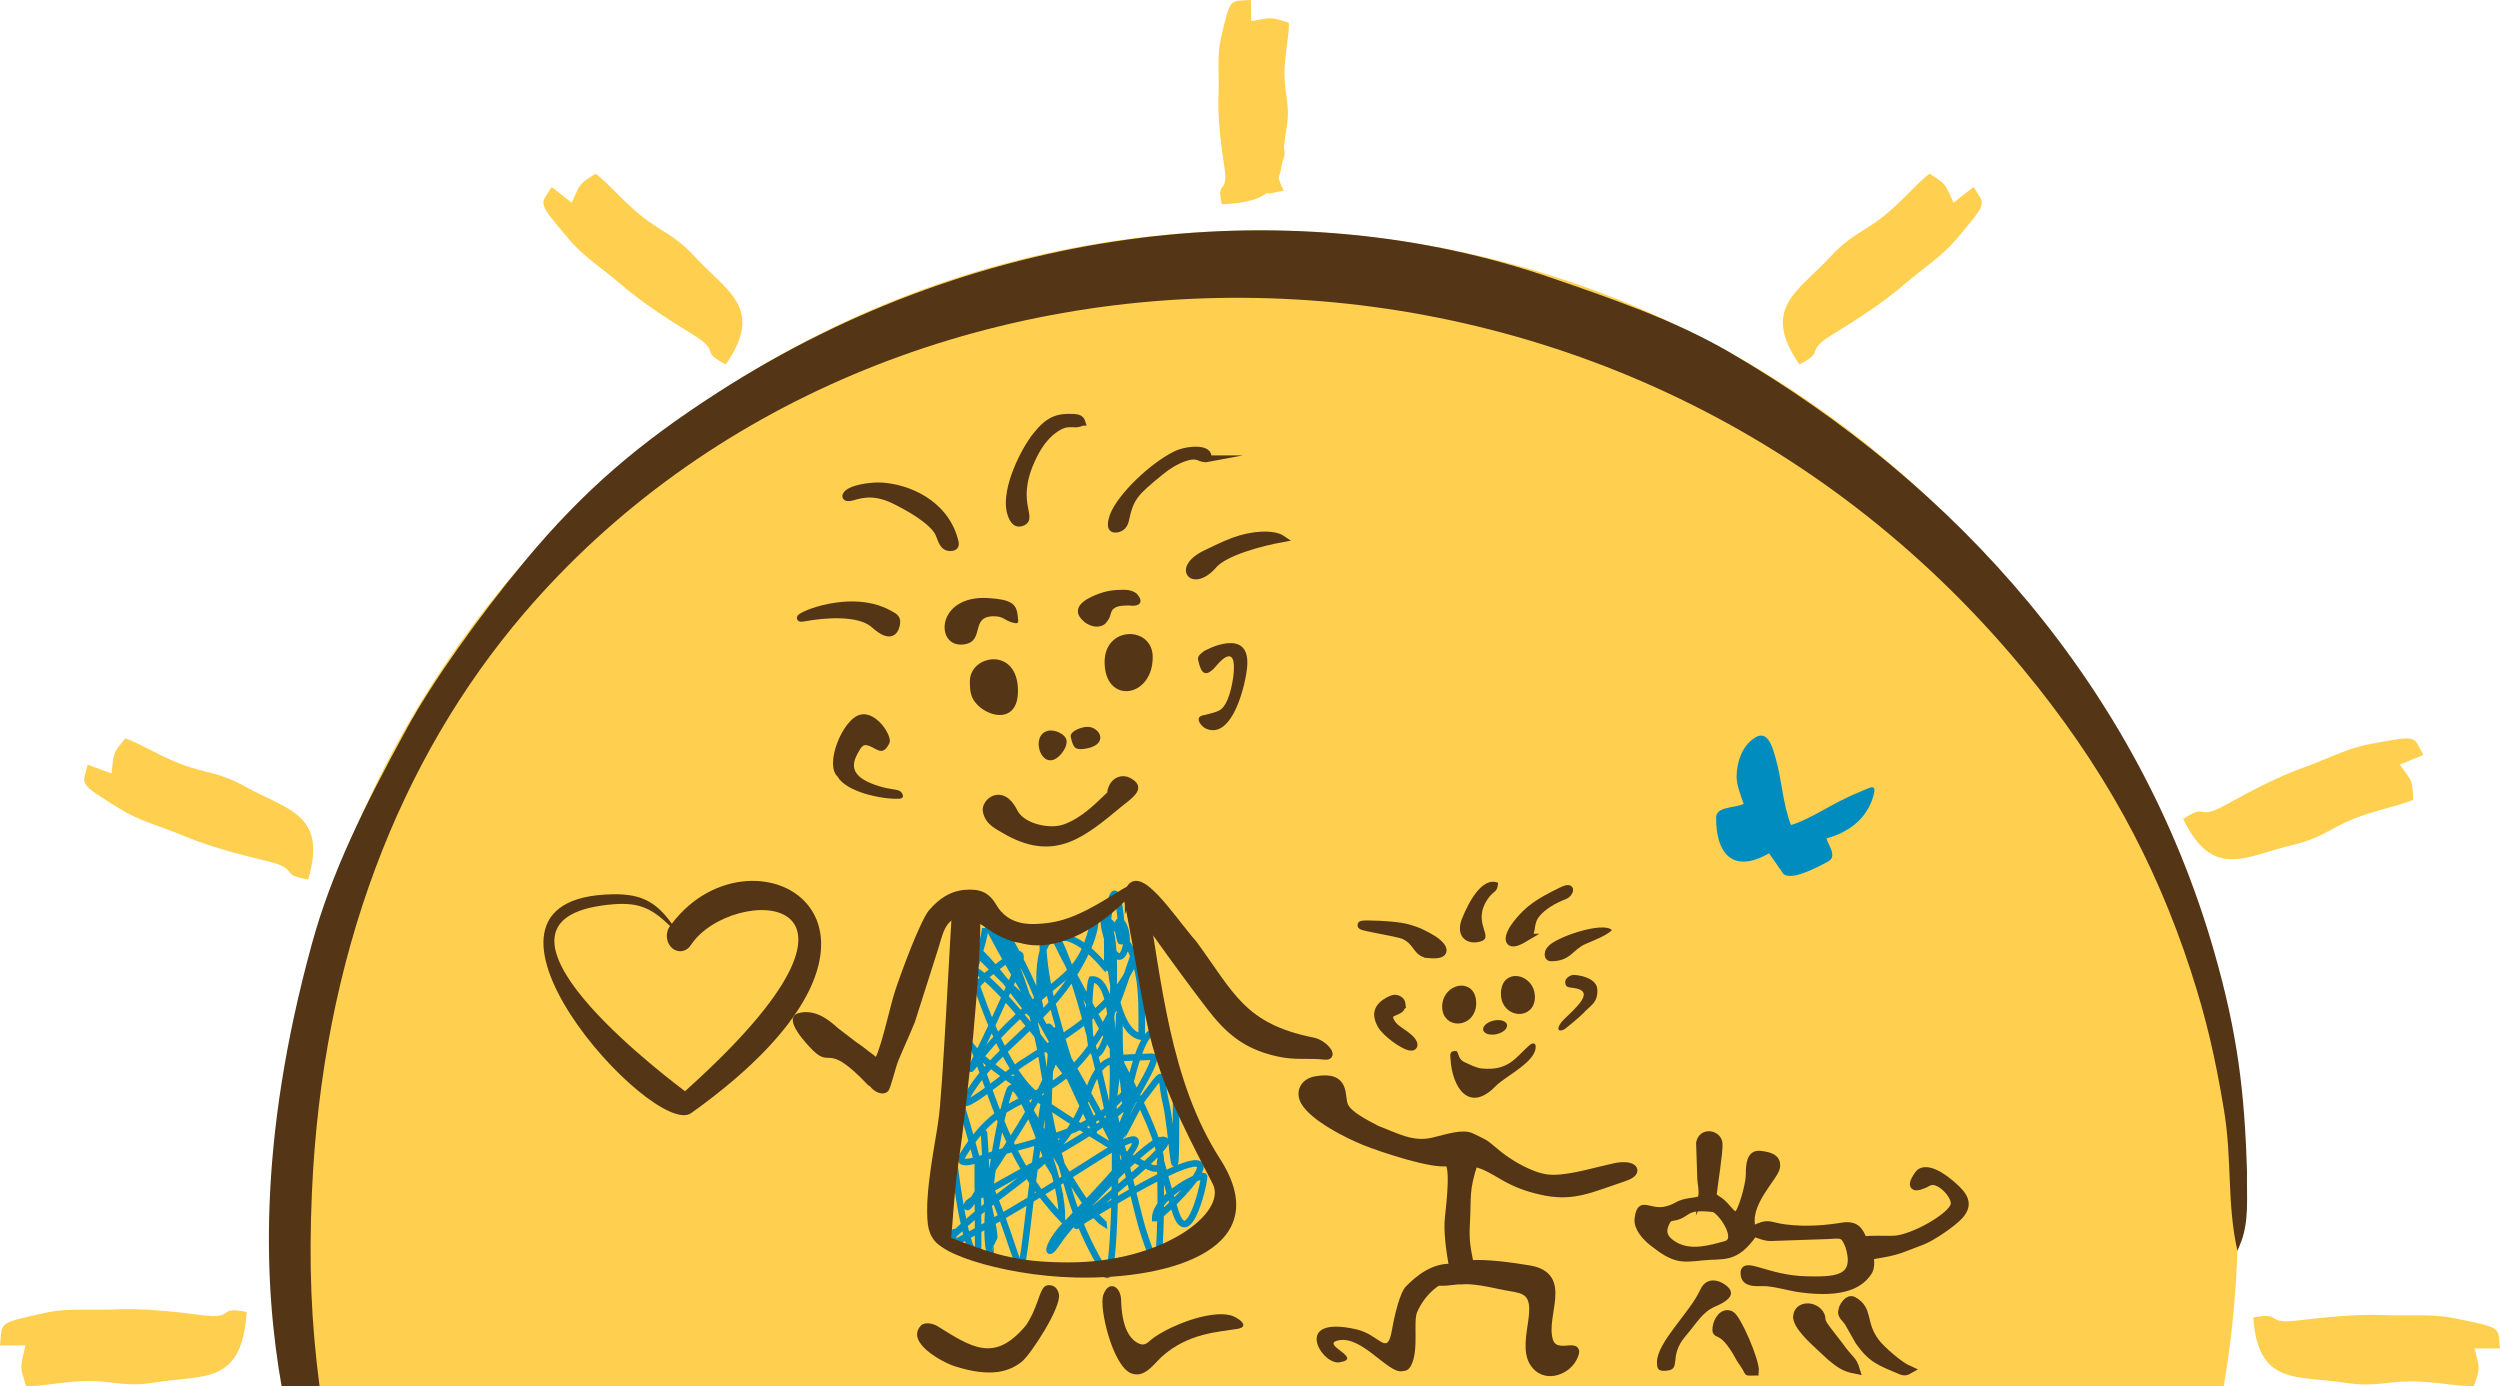 <?xml version="1.0" encoding="UTF-8"?> <!-- Creator: CorelDRAW 2017 --> <svg xmlns="http://www.w3.org/2000/svg" xmlns:xlink="http://www.w3.org/1999/xlink" xml:space="preserve" width="76.26mm" height="42.284mm" style="shape-rendering:geometricPrecision; text-rendering:geometricPrecision; image-rendering:optimizeQuality; fill-rule:evenodd; clip-rule:evenodd" viewBox="0 0 29077.56 16122.78"> <defs> <style type="text/css"> <![CDATA[ .str1 {stroke:#543516;stroke-width:95.32;stroke-miterlimit:22.926} .str3 {stroke:#008CBF;stroke-width:76.26;stroke-miterlimit:22.926} .str0 {stroke:#543516;stroke-width:76.26;stroke-miterlimit:22.926} .str2 {stroke:#543516;stroke-width:78.55;stroke-miterlimit:22.926} .fil4 {fill:none} .fil3 {fill:#008CBF} .fil2 {fill:#543516} .fil1 {fill:#543516} .fil0 {fill:#FFD04F} ]]> </style> </defs> <g id="Слой_x0020_1">  <path class="fil0" d="M14623.75 2681.21c6299.57,0 11406.4,5141.53 11406.4,11483.92 0,667.35 -56.55,1321.39 -165.1,1957.58l-22482.6 0c-108.56,-636.19 -165.14,-1290.23 -165.14,-1957.58 0,-6342.39 5106.87,-11483.92 11406.44,-11483.92z"></path> <path class="fil1" d="M3716.47 16122.78c-97.73,-750.7 -124.87,-1411.72 -88.92,-2245.84 118.96,-2754.87 1021.95,-5056.39 2471.42,-6748.17 4205.29,-4908.33 12686.99,-5074.65 17425.75,644.81 938.64,1132.87 1541.47,2249.77 1953.01,3508.09 184.66,564.59 289.79,1028.05 388.73,1625.01 97.88,588.34 32.56,1089.37 157.32,1641.98 10.1,-25.28 18.84,-46.06 26.27,-63.22 115.65,-265.54 79.27,-552.92 85.03,-847.66 -27.03,-942.87 -112.48,-1632.07 -385.07,-2579.02 -881.22,-3063.69 -2991.01,-5420.91 -5632.03,-6961.04 -649.92,-378.97 -1390.52,-630.21 -2081.92,-868.6 -2928.21,-1008.42 -6575.17,-669.71 -9694.3,1339.96 -903.22,581.86 -1551.08,1130.62 -2237.45,1956.63 -540.68,650.68 -1078.35,1410.38 -1370.38,1943.24 -506.59,924.04 -879.65,1686.21 -1103.55,2498.76 -642.68,2332.43 -557.38,4004.77 -355.37,5155.07l441.47 0z"></path> <path class="fil0" d="M14830.72 414.32l37.52 403.11c-0.31,9.91 -1.18,21.47 -1.75,31.38l-0.34 528.97c-27.87,329.29 35.69,194.65 68.71,345.57 47.09,215.05 -175.78,168.23 -2.52,493.86 -268.97,47.09 -102.11,68.44 -323.34,-90.63 -350.07,-251.85 -383.89,-514.26 -289.4,-815.14 145.92,-464.84 34.24,-538.2 211.28,-728.39 102.34,-110 105.96,-134.03 299.85,-168.72z"></path> <path class="fil0" d="M302.75 16121.26c-68.67,-229.92 -73.55,-194.46 -6.44,-471.89l-296.31 -1.3c30.77,-269.46 -51.93,-252.76 548.57,-382.98 240.03,-52.01 509.79,-23.6 768.31,-34.77 547.62,-23.68 1050.25,82.86 1175.2,77.48 209.9,-9.15 72.98,-107.68 377.26,-47.97 -54.07,858.03 -507.01,727.06 -1065.76,819.71 -341.99,56.74 -464.31,-14.41 -765.91,-17.04 -254.1,-2.14 -596.43,71.49 -734.91,58.76z"></path> <path class="fil0" d="M28774.81 16121.37c68.67,-212.88 73.55,-180.05 6.44,-436.85l296.31 -1.22c-30.77,-249.44 51.93,-233.96 -548.57,-354.53 -240.03,-48.16 -509.79,-21.85 -768.31,-32.18 -547.58,-21.92 -1050.25,76.68 -1175.2,71.72 -209.9,-8.46 -72.98,-99.67 -377.26,-44.38 54.07,794.32 507.01,673.07 1065.76,758.82 341.99,52.5 464.31,-13.35 765.91,-15.79 254.1,-1.94 596.43,66.19 734.91,54.41z"></path> <path class="fil0" d="M28070.09 9300.53c-16.28,-223.06 0.57,-194.46 -158.05,-407.3l274.15 -112.37c-122.17,-219.67 -39.69,-236.37 -641.53,-122.63 -240.56,45.49 -480.74,171.13 -724.2,258.6 -515.78,185.27 -944.59,465.41 -1062.29,507.74 -197.74,70.96 -105.05,-65.01 -366.31,100.47 348.32,715.92 722.6,433.5 1272.69,303.17 336.69,-79.73 425.34,-186.68 703.95,-302.18 234.8,-97.19 577.63,-162.59 701.59,-225.5z"></path> <path class="fil0" d="M1455.87 8588.95c-138.45,175.66 -131.62,143.18 -158.05,407.3l-278.19 -101.92c-57.96,244.56 -130.1,201.29 390.94,523.22 208.3,128.65 470.37,197.86 709.1,297.49 505.79,211.05 1011.35,293.45 1126.77,341.6 193.85,80.95 33.74,118.81 338.25,172.84 225.65,-763.51 -241.17,-807.4 -735.22,-1082.2 -302.37,-168.23 -439.94,-149.01 -723.55,-251.66 -238.92,-86.59 -536.14,-269.54 -670.05,-306.68z"></path> <path class="fil0" d="M6926.42 2019.92c-186.07,124.11 -169.52,95.36 -276.52,338.29l-232.9 -183.18c-130.9,214.56 -186.07,151.03 209.52,618.66 158.16,186.87 385.87,333.9 581.97,502.63 415.42,357.43 870.54,592.5 965.37,674.02 159.19,137.08 -4.77,123.46 267.98,269.2 451.23,-655.95 21.01,-842.4 -363.53,-1256.79 -235.3,-253.64 -372.07,-278.04 -609.89,-463.54 -200.33,-156.37 -426.18,-422.44 -542.01,-499.27z"></path> <path class="fil0" d="M14989.38 263.4c-212.95,-62.84 -180.2,-66 -436.13,-17.12l-3.2 -246.32c-248.8,18.87 -233.89,-49.45 -350.26,446.46 -46.44,198.24 -18.42,423.2 -27,637.76 -18.23,454.62 83.58,875.08 79.42,978.83 -7.02,174.25 -98.98,57.96 -41.79,312.36 792.6,-23.56 668.53,-403.34 750.43,-865.51 50.14,-282.85 -16.43,-386.29 -20.86,-637.07 -3.66,-211.28 62.08,-493.97 49.38,-609.39z"></path> <path class="fil0" d="M22444.73 2019.92c186.07,124.11 169.52,95.36 276.52,338.29l232.9 -183.18c130.9,214.56 186.07,151.03 -209.52,618.66 -158.16,186.87 -385.87,333.9 -581.97,502.63 -415.42,357.43 -870.54,592.5 -965.37,674.02 -159.19,137.08 4.77,123.46 -267.98,269.2 -451.23,-655.95 -21.01,-842.4 363.53,-1256.79 235.3,-253.64 372.07,-278.04 609.89,-463.54 200.33,-156.37 426.18,-422.44 542.01,-499.27z"></path> <path class="fil1" d="M7781.82 10786.87c3.89,-5.53 8.01,-10.71 11.97,-16.13 -201.78,-193.85 -344.77,-278.19 -658.69,-253.18 -1761.06,140.39 363.41,1821.31 832.11,2174.27 2664.55,-2386.01 544.61,-2408.12 71.84,-1705.16 -47.59,80.84 -143.71,101.62 -214.75,46.44 -71.04,-55.17 -90.02,-165.41 -42.48,-246.24zm32.33 -43.54c964.68,-1270.1 3247.13,44.23 225.16,2203.33 -436.78,312.09 -2998.49,-2514.16 -907.98,-2545.31 334.09,-4.99 501.52,92.43 682.83,341.99z"></path> <path class="fil1 str0" d="M13121.32 10378.08c1.18,38.89 602.76,883.66 951.11,1334.66 215.89,279.49 412.75,450.77 783.64,535.65 216.01,49.45 353.35,15.71 559.21,38.93 119.19,7.66 -12.43,-154.96 -140.81,-180.77 -820.51,-165.03 -948.25,-529.01 -1388.19,-1129.86 -249.18,-281.66 -664.14,-937.19 -764.96,-598.6z"></path> <path class="fil1" d="M13254.59 15630.34c-213.03,-84.04 -212.23,-454.16 -215.05,-516.09 -6.94,-154.65 -144.13,-229.24 -207.2,-53.08 -53.04,148.17 110,827.76 323.57,912.06 155.19,61.24 264.58,-108.94 352.24,-189.05 307.75,-281.55 674.59,-292.65 883.89,-327.84 162.32,-27.34 -0.5,-138.6 -80.53,-158.35 -257.26,-63.64 -736.7,137.27 -914.96,277.74 -41.29,32.49 -75.42,80.87 -141.96,54.6z"></path> <path class="fil1" d="M11102.12 15890.27c434.83,139.52 646.11,56.17 782.84,-52.62 102.91,-81.79 466.44,-639.66 430.71,-787.88 -12.77,-52.96 -43.66,-104.55 -122.02,-101.81 -109.13,3.77 -94.98,214.4 -257.64,463.7 -363.87,438.95 -622.39,269.23 -1032.13,13.04 -45.57,-28.41 -147.37,-55.67 -193.47,-5.83 -182.15,196.48 255.93,427.82 391.71,471.4z"></path> <path class="fil1" d="M15774.39 15461.38c-753.18,-170.17 -404.25,418.44 -194.42,384.08 291.54,-47.81 -243.46,-210.59 -8.01,-256.5 271.26,-52.89 573.43,387.36 735.18,360.1 38.89,-6.6 73.21,-2.52 107.79,-72.18 89.41,-180.01 20.44,-503.01 67.15,-612.97 73.48,-172.8 226.57,-331.54 381.83,-364.94 18.04,-3.85 110.77,-2.4 128.76,-2.71 11.86,-0.19 82.51,-172.92 -62.34,-192.82 -263.02,-36.15 -467.51,146.61 -579.23,260.31 -66.96,68.14 -130.14,325.17 -160.34,500.61 -56.24,326.66 -137.34,60.05 -416.38,-2.97z"></path> <path class="fil1 str0" d="M11469.43 9437.04c30.5,131.2 121.33,164.49 269.23,251.01 540.03,285.44 857.88,14.15 1284.02,-338.29 43.2,-35.73 85.64,-65.09 122.89,-100.97 67.64,-65.16 84.3,-109.85 -13.84,-164.8 -74.51,-41.71 -165.37,-11.44 -201.13,78.85 -44.76,113.05 53.23,5.19 -128.19,179.25 -112.18,107.6 -273.73,241.36 -441.58,290.28 -172.92,50.37 -477.27,-18.42 -561.88,-189.62 -147.14,-297.64 -353.88,-110.61 -329.52,-5.72z"></path> <path class="fil1" d="M10476.84 9209.06c-35.61,-34.39 -114.47,-20.78 -258.44,-66.65 -254.74,-81.18 -348.62,-189.81 -245.02,-375.04 49.99,-89.34 64.06,-127.62 162.32,-80.45 81.83,39.27 138.87,100.01 209.6,-44.95 36.72,-75.19 -148.48,-375.04 -339.13,-329.63 -207.08,49.34 -419.24,583.12 -263.9,719.89 91.85,173.19 504.65,268.28 717.68,257.64 62.61,-3.09 44.95,-53.72 16.89,-80.8z"></path> <path class="fil1" d="M13936.16 7679.64c24.21,104.25 62.53,240.41 208.04,67.45 158.7,-188.67 231.79,-138.68 200.94,115.88 -12.32,101.46 -56.78,335.96 -157.17,396.36 -38.89,23.37 -96.74,37.48 -198.96,61.27 -99.14,23.03 -21.77,130.4 42.86,156.68 306.14,124.3 457.44,-522.3 474.11,-723.36 39.24,-473.19 -486.65,-194.27 -508.96,-176.69 -55.86,43.96 -69.47,65.24 -60.86,102.42z"></path> <path class="fil1 str1" d="M17637.98 14984.38c408.33,66.8 22.38,608.28 206.66,873.59 59.29,85.41 144.21,109.89 225.61,96.96 94.33,-14.98 183.98,-80.22 223.71,-159.04 49.19,-97.76 28.37,-106.19 -56.81,-98.72 -80.26,7.02 -187.29,12.47 -222.45,-107.14 -88.04,-299.7 235.53,-746.85 -228.89,-824.56 -220.81,-36.95 -485.47,-72.68 -692.78,-60.89 -37.33,-192.21 -55.36,-269.73 -44.15,-475.1 17.62,-320.94 -13.5,-381.37 93.38,-706.73 120.68,20.32 226.03,88.19 338.71,153.74 143.22,83.31 271.83,131.78 433,169.49 375.62,87.93 561.46,-14.87 978.91,-154.62 202.13,-67.68 90.21,-170.17 -145.43,-106.88 -156.64,33.33 -387.17,102.49 -584.49,122.09 -142.03,14.11 -228.59,0.15 -358.46,-52.28 -152.6,-61.69 -299.47,-156.98 -397.77,-238.81 -170.52,-140.32 -101.46,-92.01 -289.44,-187.48 -101.88,-51.7 -280.75,10.26 -446,49.84 -246.66,59.14 -435.14,-54.68 -660.03,-139.21 -146.69,-78.01 -324.06,-165.22 -376.19,-272.7 -53.23,-109.78 37.18,-366.85 -334.09,-299.51 -127.81,23.14 -188.36,132.31 -125.68,243.99 102.07,181.8 494.16,381.98 701.28,464.73 182.49,72.94 802.63,283.8 976.08,237.93 28.98,62.11 58.76,141.16 0.76,648.7 -17.65,154.92 12.74,375.62 48.2,574.35 -26.65,8.69 -50.6,19.22 -71.3,31.91 -3.01,61.31 -108.82,62.99 -102,133.8 51.63,14.15 132.58,-1.26 224.85,-10.22 30.24,2.71 84.34,-5.45 143.06,-1.56 184.4,12.05 359.72,64.52 541.75,94.33z"></path> <path class="fil1" d="M17401.81 12626.67c122.21,-117.78 473.15,-281.86 459.35,-460.91 -3.55,-46.14 -50.79,-28.06 -69.97,-11.02 -168.27,149.74 -244.6,303.09 -557.19,272.93 -56.97,-5.45 -121.02,-36.64 -199,-73.13 -93.91,-43.96 -59.1,-133.38 -108.63,-130.67 -67.68,3.74 -58.61,39.65 -55.52,92.39 20.17,343.89 223.63,635.36 530.96,310.41z"></path> <path class="fil1 str0" d="M12587.16 4913.06c-13.54,-44.46 -43.81,-57.88 -103.22,-60.44 -181.61,-7.85 -284.75,25.28 -429.99,205.4 -152.52,189.24 -358.11,616.86 -310.03,876.76 19.06,80.22 54.45,178.14 141.8,145.81 161.75,-59.86 -149.47,-252.08 164.91,-829.55 56.28,-103.37 128.95,-190.57 209.6,-249.33 171.01,-124.65 220.01,-34.85 326.92,-88.65z"></path> <path class="fil1 str0" d="M14049.55 5335.11c38.43,-138.79 -246.78,-114.73 -377.03,-49.72 -278,138.72 -640.92,488.67 -726.64,712.34 -24.48,72.83 -45.45,164.72 33.71,158.54 68.44,-5.34 101.81,-52.89 113.51,-108.17 55.67,-263.71 110.5,-316.67 403.41,-556.66 90.48,-74.16 185.23,-130.52 272.13,-160.79 184.36,-64.21 177.19,24.06 280.9,4.46z"></path> <path class="fil1 str0" d="M10243.79 5650.1c323.19,17.77 736.97,201.1 857.12,615.3 15.21,52.43 27.19,96.28 -29.4,104.32 -124.3,17.65 -124.04,-126.02 -173.68,-196.22 -57.84,-81.71 -184.28,-193.78 -475.13,-340.69 -234.73,-118.58 -376.07,-88.54 -510.06,-49.49 -94.6,27.57 -98.41,-26.5 -31.34,-65.77 87.16,-50.98 277.93,-72.1 362.5,-67.45z"></path> <path class="fil1" d="M18204.97 11425.31c5.8,77.78 56.05,50.18 144.93,75.42 116.83,33.13 70.04,115.99 -1.45,197.25 -63.37,71.95 -144.59,142.91 -173.26,174.37 -59.6,65.81 -74.85,135.17 7.05,106.53 23.83,-8.31 204.79,-163.04 229.43,-190.5 84.42,-94.14 178.49,-124.07 166.44,-285.97 -5.07,-67.68 -64.25,-109.2 -127.81,-133.42 -69.32,-26.39 -143.83,-32.22 -159.23,-28.98 -35.27,7.36 -89.45,40.23 -86.1,85.3z"></path> <path class="fil1 str1" d="M16300.43 11678.38c7.97,80.22 -96.96,75.46 -133.03,117.36 -40.72,47.36 31.15,135.02 65.74,162.93 51.06,41.29 103.9,69.97 155.3,115.65 54.53,48.54 76.18,108.14 10.26,96.81 -59.14,-10.14 -214.9,-108.63 -304.31,-213.22 -42.02,-49.15 -60.36,-110.46 -63.75,-144.82 -12.81,-128.84 169.26,-196.48 192.44,-196.14 27.64,0.46 73.29,20.4 77.37,61.43z"></path> <path class="fil2" d="M12847.59 7699.46c0,497.82 559.71,421.52 559.71,-55.97 0,-366.05 -559.71,-367.61 -559.71,55.97z"></path> <path class="fil2" d="M11280.38 7923.36c0,129.56 13.23,198.12 88.69,275.11 62,63.22 151.72,109.32 236.29,116.72l45.68 0c103.56,-9.61 189.05,-88.08 189.05,-279.87 0,-520.78 -559.71,-421.18 -559.71,-111.95z"></path> <path class="fil2" d="M11560.25 7167.71c113.86,0 124.95,50.29 217.3,73.93 81.03,20.59 67.03,-1.94 58.87,-81.98 -14.41,-141.35 -80.42,-186.8 -341.95,-203.5 -616.9,-39.35 -623.5,591.54 -279.11,538.54 246.78,-37.98 60.82,-327 344.88,-327z"></path> <path class="fil2" d="M12611.45 7233.29c24.21,21.92 74.28,45.34 110.12,51.78 63.83,11.48 117.52,-11.02 137.99,-36.26 20.86,-25.7 36.11,-42.29 49.91,-77.44 8.92,-22.65 11.48,-57.23 33.55,-82.17 8.16,-9.23 23.37,-20.4 36.53,-26.61 38.43,-18.07 81.94,-17.81 139.29,-20.4 10.91,-0.5 22,0.61 33.02,2.02 32.64,4.23 78.81,1.41 102.15,-24.06 24.86,-27.07 6.6,-68.9 -24.17,-105.43 -32.52,-38.63 -102.87,-55.06 -151.18,-54.83 -119.8,0.61 -208.15,7.4 -340.27,62.53 -102.42,42.74 -179.93,92.69 -197.93,158.05 -5.72,20.82 -5.34,46.75 3.58,68.21 10.49,25.17 30.24,50.98 67.41,84.61z"></path> <path class="fil1 str0" d="M14117.12 6574.22c129.56,-150.12 552.16,-262.41 799.7,-306.83 -106.38,-72.6 -356.7,-55.59 -564.43,21.24 -139.06,51.44 -275.91,123.58 -345.8,155.8 -336.46,172.46 -125.94,403.95 110.54,129.79z"></path> <path class="fil1 str0" d="M10426.58 7275.04c-48.96,200.79 -242.62,6.06 -278.19,-21.7 -171.74,-134.06 -548.46,-110.08 -799.81,-63.14 -227.02,42.4 501.94,-329.97 995.91,-53.38 66.08,37.02 103.29,51.25 82.09,138.22z"></path> <path class="fil1" d="M17202.77 10955.17c206.17,-44.92 -98.68,-212.5 103.71,-502.51 70.58,-101.16 109.74,-66.04 117.97,-184.7 -190.53,-78.59 -349.54,243.08 -418.97,414.66 -78.93,195.03 38.51,307.1 197.28,272.55z"></path> <path class="fil1" d="M12403.8 8606.49c-15.02,-68.9 -136.66,-125.83 -216.01,-106.19 -213.53,52.81 -74.81,477.35 123.85,300.2 59.41,-52.96 104.93,-135.4 92.16,-194z"></path> <path class="fil1 str1" d="M17731.9 10908.39c106.15,-63.41 45.18,-140.66 116.11,-253.14 55.33,-87.81 181.65,-174.02 301.15,-222.64 41.03,-16.66 70.27,-26.84 83.43,-45.57 54.79,-78.01 -35.38,-37.56 -82.25,-14.34 -247.35,122.51 -370.32,198.08 -511.97,380.27 -99.82,128.38 -139.02,294.32 93.53,155.42z"></path> <path class="fil1 str1" d="M16612.1 11095.95c-138.75,-14.22 -115.11,-136.85 -275.18,-216.5 -86.78,-43.2 -730.22,-129.22 -413.67,-125.71 159,1.75 360.94,14.98 472.89,49.91 104.97,32.72 122.78,43.89 211.12,89.49 159.15,82.17 286.16,231.68 4.84,202.81z"></path> <path class="fil1" d="M18003.84 11011.26c83.85,-110.04 646.15,-299.55 744.83,-192.1 -66.96,59.41 -146.88,92.2 -305.99,159.95 -151.76,64.67 -171.32,198.81 -398.46,201.33 -89.76,0.99 -100.05,-109.09 -40.38,-169.18z"></path> <path class="fil1" d="M12453.75 8569.78c26,111.8 40.34,154.23 147.22,141.54 266.03,-31.61 226.03,-206.43 93.99,-250.47 -85.64,-28.56 -256.65,42.51 -241.21,108.94z"></path> <path class="fil1 str1" d="M17803.01 11626.14c-26.27,194 -329.86,147.94 -295.31,-107.14 28.98,-213.72 325.82,-117.94 295.31,107.14z"></path> <path class="fil1 str1" d="M16823.53 11736.87c25.17,194.16 329.02,149.77 295.89,-105.47 -27.72,-213.91 -325.13,-119.77 -295.89,105.47z"></path> <ellipse class="fil1" transform="matrix(0.813 -0.184 0.112 0.492 17389.8 11949.5)" rx="170.25" ry="160.14"></ellipse> <path class="fil1 str2" d="M19792.43 13913.77c-10.1,79.77 -148.93,29.59 -289.25,108.52 -299.97,168.76 -418.05,-116.83 -452.03,151.83 -13.69,107.79 90.33,217.72 169.98,280.86 252.3,200.14 335.96,191.83 569.81,166.59 260.69,-28.03 388.05,40.68 610.88,-276.48 64.25,22.65 130.59,52.05 199.38,49.72l667.39 -22.8c156.48,-9.88 177.27,-18.72 233.58,122.09 125.22,403.3 -183.37,395.1 -486.12,389.95 -472.58,-8.08 -755.16,-243.76 -731.18,-57.04 12.81,99.21 119.27,94.03 212.15,92.39 133.3,-2.29 298.29,53.08 440.06,72.37 528.29,72.14 710.59,-66.23 796,-194.69 46.75,-70.16 15.21,-172.38 27.26,-180.01 35.46,-22.46 158.92,-20.78 342.44,-80.15l257.72 -98.34c111.53,-43.47 350.45,-203.77 436.17,-299.13 124.07,-137.69 45.37,-242.01 -78.93,-351.9 -227.41,-200.98 -360.33,-199.95 -408.03,-132.46 -125.29,177.27 -23.87,180.16 122.4,99.48 111.91,-61.88 309.96,146.08 296.54,252.19 -16.85,133.11 -486.73,398.84 -702.96,405.36 -125.07,3.77 -238.23,-5.68 -349.19,5.8 -47.13,-101.73 -78.32,-187.22 -259.13,-157.21 -149.47,24.75 -394.72,52.35 -653.12,19.6 -200.3,-25.36 -184.2,-78.85 -378.63,18.49 -95.93,-288.11 258.18,-602.56 278.35,-720.65 21.43,-125.37 -105.81,-142.95 -189.77,-153.51 -120.49,-15.29 -128.84,119.57 -128.99,231.03 -0.19,105.54 -59.29,316.67 -104.55,416.87 -67.3,149.43 -128.46,-38.7 -249.86,-115.99 -34.05,-21.62 -31.46,-18.91 -64.93,-47.97 13.23,-131.93 75.23,-503.5 69.66,-605.96 -6.33,-118.62 -199.15,-159.12 -228.74,-10.18l13.65 414.58c2.59,63.37 22.42,124.61 12.01,206.74zm-424.31 334.25c-39.12,98.49 2.82,176.92 122.17,241.13 180.81,97.19 395.6,35.99 580.18,-15.44 189.73,-53.15 -61.31,-405.47 -143.63,-415.16 -305.23,-35.8 -287.99,39.69 -399.75,83.31 -91.97,35.88 -114.12,-6.79 -158.96,106.15z"></path> <path class="fil1" d="M19363.62 15943.88c211.35,-6.83 30.5,-157.44 240.83,-403.18 133.95,-156.52 195.68,-278.46 338.74,-341.19 83.5,-36.64 271.18,-120.11 150.46,-233.89 -71.61,-67.49 -239,-136.92 -317.96,35.92 -121.98,266.98 -501.94,609.31 -503.5,840.76 -0.57,81.9 17.35,103.98 91.44,101.58z"></path> <path class="fil1 str1" d="M21433.53 15224.56c-28.67,88.73 37.14,88.46 86.94,191.11l104.86 184.93c148.71,210.36 248.8,238.43 467.2,331.69 41.9,17.92 63.45,27.72 109.17,1.03 -104.25,-45.41 -319.22,-227.67 -390.83,-324.98 -164.76,-223.59 -68.1,-374.36 -253.87,-478.34 -57.61,-32.26 -111,56.13 -123.46,94.56z"></path> <path class="fil1 str1" d="M20903.76 15310.51c-7.44,104.36 182.26,275.72 268.62,356.32l116.83 108.44c29.97,24.78 25.55,22 50.26,40.99 72.94,56.01 122.36,92.01 244.79,115.57 -38.36,-125.68 -61.2,-95.21 -193.74,-281.4 -3.7,-5.19 -15.02,-19.6 -19.06,-24.56l-123.5 -160.18c-100.89,-131.51 -38.47,-112.06 -84,-187.14 -78.81,-105.58 -251.24,-92.24 -260.2,31.95z"></path> <path class="fil1 str1" d="M19966.26 15441.75c-13.5,110.23 45.03,-17.35 219.78,261.8 40.15,64.17 42.29,82.13 88.73,147.45 57.5,80.87 52.39,98.34 62.69,100.78 7.32,1.72 23.56,0 72.64,-0.42 11.4,-113.63 -206.09,-621.97 -282.47,-657.05 -85.22,-39.16 -151.18,64.48 -161.37,147.45z"></path> <path class="fil3" d="M20280.07 9350.37c-90.52,47.62 -318.65,27.57 -319.72,155.91 -3.47,420.3 191.87,660.79 615.6,418.82 20.09,26 164.83,238.5 167.24,240.45 51.93,41.64 174.9,42.93 517.69,-143.9 116.72,-63.68 -0.65,-192.97 -16.59,-270.91 256.58,-67.22 465.68,-226.72 542.43,-484.06 51.28,-172.19 -34.39,-104.09 -176.12,-46.98 -302.56,122.02 -547.62,308.47 -779.75,376.49 -96.93,-249.29 -106.57,-529.97 -174.82,-765.38 -43.05,-148.48 -95.82,-360.14 -261.49,-239.61 -125.52,91.32 -190.23,251.35 -195.99,429.65 -3.32,102.8 46.14,224.2 81.52,329.52z"></path> <path class="fil4 str3" d="M11458.75 10794.76c-2.63,135.09 -213.37,761.6 -299.97,891.59 -66.27,99.48 224.97,-266.87 309.73,-336.04 575.19,-469.61 444.75,-255.55 149.62,398.49 -534.73,1185 -412.11,604.89 384.73,-71.26 471.32,-399.98 590.52,-414.81 727.67,-990.8 9.3,-39.01 50.29,160.76 -208.53,591.35 -410.5,683.06 -972.84,920.41 -1286.19,1499.3 -119.92,221.42 583.04,-364.37 630.02,-395.41 611.75,-404.37 1208.64,-695.6 1408.59,-1442.3 156.45,-584.19 -221.08,582.43 -271.71,689.2 -696.29,1468.11 -1191.78,814.91 -1801.63,1802.32 -112.18,181.65 269.88,21.31 371.19,-10.41 509.72,-159.53 1065.99,-241.55 1425.71,-619.19 296,-310.72 165.64,-4.23 21.35,121.14 -399.03,346.87 -1682.86,982.76 -1760.07,1072.28 -25.47,29.59 -22.42,109.05 74.35,-63.18 205.37,-365.44 1115.91,-1559.16 942.61,-1946.26 -73.7,-14.07 -111.22,1505.13 -76.26,1562.94 -17.5,-47.74 -369.4,-1106.56 -460.72,-861.85 -129.64,347.4 -336.69,1582.92 -216.12,1920.86 2.44,-2.36 -48.01,-790.81 -47.74,-846.21 0.61,-121.25 -53.5,-930.98 -18.76,-409.89 15.25,228.4 -1.75,857.27 104.74,1057.34 46.67,-80 -468.96,-1980.12 -551.47,-2001.39 -7.4,292.84 142.07,2104.08 360.97,2225.56 16.66,-21.58 -7.97,-1095.89 5.49,-1128.3 674.78,1386.55 380.88,1957.81 721.03,-381.91 92.77,-638.14 40,-339.85 176.46,155.53 177.15,643.06 247.88,977.04 589.68,1539.68 105.24,173.22 127.93,-1638.09 90.02,-1896.61 1.22,54.56 298.59,1258.51 331.08,1362.53 185.62,594.18 200.33,411.11 213.49,-124.49 20.51,-835.19 -85.37,-895.02 171.01,-73.86 157.29,503.85 358.53,-406.35 333.18,-406.35 -119.35,0 -566.04,265.08 -565.96,491.19 65.24,4.73 1568.2,-1453.54 -830.47,21.31 -144.44,88.8 -95.25,109.55 60.05,-71.23 114.54,-133.34 1152.32,-929.15 828.64,-857.58 -182.72,40.38 -1035.64,941.12 -1196.51,1189.61 -140.32,216.73 -121.02,25.36 72.68,-182.87 167.58,-180.16 1509.56,-1512.8 412.34,-815.1 -577.93,367.42 -1039.91,657.55 -1648.23,985.16 -143.29,77.14 0.69,-129.15 -35.88,-107.83 -43.62,25.43 -235.26,253.49 20.9,4.73 618.01,-600.28 1254.35,-810.45 1518.52,-1587.88 169.3,-498.13 283.3,-433.92 759.28,-457.67 144.66,-7.24 -470.75,810.91 -344.35,926.17 4.54,-2.52 193.43,-380.19 234.92,-434.34 295.73,-386.37 189.43,-305.57 272.32,43.73 75,315.64 117.59,1323.03 117.59,154.84 0,-238.65 37.98,-823.64 -235.57,-967.12 -176.46,-92.54 -354.57,799.35 -354.57,924.34 7.93,-293.48 -67.99,-530.08 -67.26,-848.08 1.91,-817.23 -12.05,320.25 -46.29,523.22 -32.83,194.69 -38.85,783.6 -36.11,201.36 0.8,-166.82 81.14,-1451.87 -241.06,-1421.86 -52.16,117.25 -67.41,1389.56 188.36,625.56 71.15,-212.54 102.53,-1014.71 18.04,-1221.45 -23.18,-1.98 -0.34,1225.38 375.46,1260.87 0,-512.54 36.72,-994.73 -410.16,-1366.76 -107.98,-89.91 98.37,664.07 212.08,364.29 93.91,-247.46 -137.46,-529.55 -63.14,-169.56 74.28,359.91 -5.57,-967.58 -117.55,-300.65 -43.96,261.57 -6.37,467.93 -28.52,683.74 -7.17,0.57 -369.82,-504.69 -661.67,-335.12 -210.51,122.28 -78.13,1163.26 -78.13,335.12 0,-690 -38.05,-82.44 114.73,428.92 64.52,216.04 230.34,911.45 390.18,1086.05 -38.17,3.93 -959.92,-1376.29 -1362.03,-1534.11 52.92,56.36 387.21,1311.63 869.47,1545.74 82.86,40.27 8.43,-269.12 -4.77,-358.84 -93,-633.68 -300.16,-1237.62 -590.86,-1804.49 52.58,-12.51 906.31,1569.15 376.19,1008.61 -53.84,-56.85 -668.41,-644.16 -698.46,-716.5 521.08,381.3 1103.59,1564.04 558.56,289.29 -415,-970.67 -662.47,-1055.09 -38.97,22.31 120.87,208.8 1001.97,1734.14 980.39,1899.7 -43.47,-82.25 -925.37,-1944.58 -318.46,-850.22 127.54,229.92 446.16,776.66 555.97,1027.67 -93.11,-520.43 -442.69,-2063.58 -707.23,-2468.79 -91.47,31.95 1642.52,2836.85 1159.64,2744.5 -203.96,-39.04 -1882.24,-1126.81 -2075.94,-1366.3 275.87,746.81 434.41,1345.37 1011.7,1951.06 3.16,-868.25 -1012.5,-2371.75 -329.36,-1187.51 125.94,218.37 615.53,1112.24 809.65,1235.18l-2.14 -18.72"></path> <path class="fil1" d="M13331.38 10384.1c180.28,1026.41 274.38,2185.14 858.72,3094.5 660.29,1027.67 -541.48,1406.34 -1682.59,1380.14 -892.69,-20.55 -1755.46,-331.12 -1613.16,-493.7 2.33,-2.71 37.82,-17.46 104.93,8.24 536.52,205.56 794.24,309.16 1429.37,309.77 1095.96,1.03 1852.34,-579.69 1675.31,-916.83 -828.48,-1577.62 -696.71,-1600.57 -1035.99,-3332.54 -14.34,-69.47 33.02,-136.85 105.73,-150.54 72.75,-13.73 143.33,31.53 157.67,100.97z"></path> <path class="fil1 str0" d="M10950.56 13042.36c-22.88,205.44 -163.46,834.55 -121.1,1191.1 16.97,142.57 95.9,222.03 173.26,243.27 37.98,-31.65 37.37,-481.85 106.08,-948.02 109.01,-739.6 270.42,-2283.78 254.55,-2955.63 -125.9,-38.82 -90.14,-96.66 -248.61,4.54 -13.38,8.58 -115.69,2230.7 -164.19,2464.75z"></path> <path class="fil1" d="M9458.73 12220.62c213.64,207.69 153.66,-111.53 639.44,402.42 6.83,4.42 13.76,8.27 20.78,11.59 50.37,67.83 151.41,116.64 211.2,55.33 29.25,-29.97 84.34,-268.7 115.19,-344.85 58.87,-145.5 136.5,-311.29 194.12,-453.21l264.16 -829.78c58.72,-170.25 77.63,-395.41 301.57,-398.53 96.35,-0.99 181.27,77.86 261.88,126.21 108.78,80.45 264.54,160.87 397.88,177.57 453.59,131.4 982.41,-222.33 1281.66,-552.16 -93.84,4.84 90.83,-183.67 -99.18,-68.82 -245.02,148.4 -536.18,345.84 -846.71,387.06 -210.82,28.03 -467.74,40.07 -615.6,-213.11 -87.89,-150.46 -199.19,-182.76 -359.98,-170.63 -190.46,14.41 -318.19,124.65 -403.87,220.08 -106.15,93.53 -359.64,798.02 -411.15,957.44 -58.07,179.51 -146.65,600.01 -222.11,764.69l-174.06 -132.81c-30.47,-22.04 -27.45,-20.09 -57.69,-40.07l-210.06 -160.76c-131.4,-121.82 -278.96,-216.39 -447.95,-177.11 -226.49,52.66 110.54,389.23 160.49,439.45z"></path> </g> </svg> 